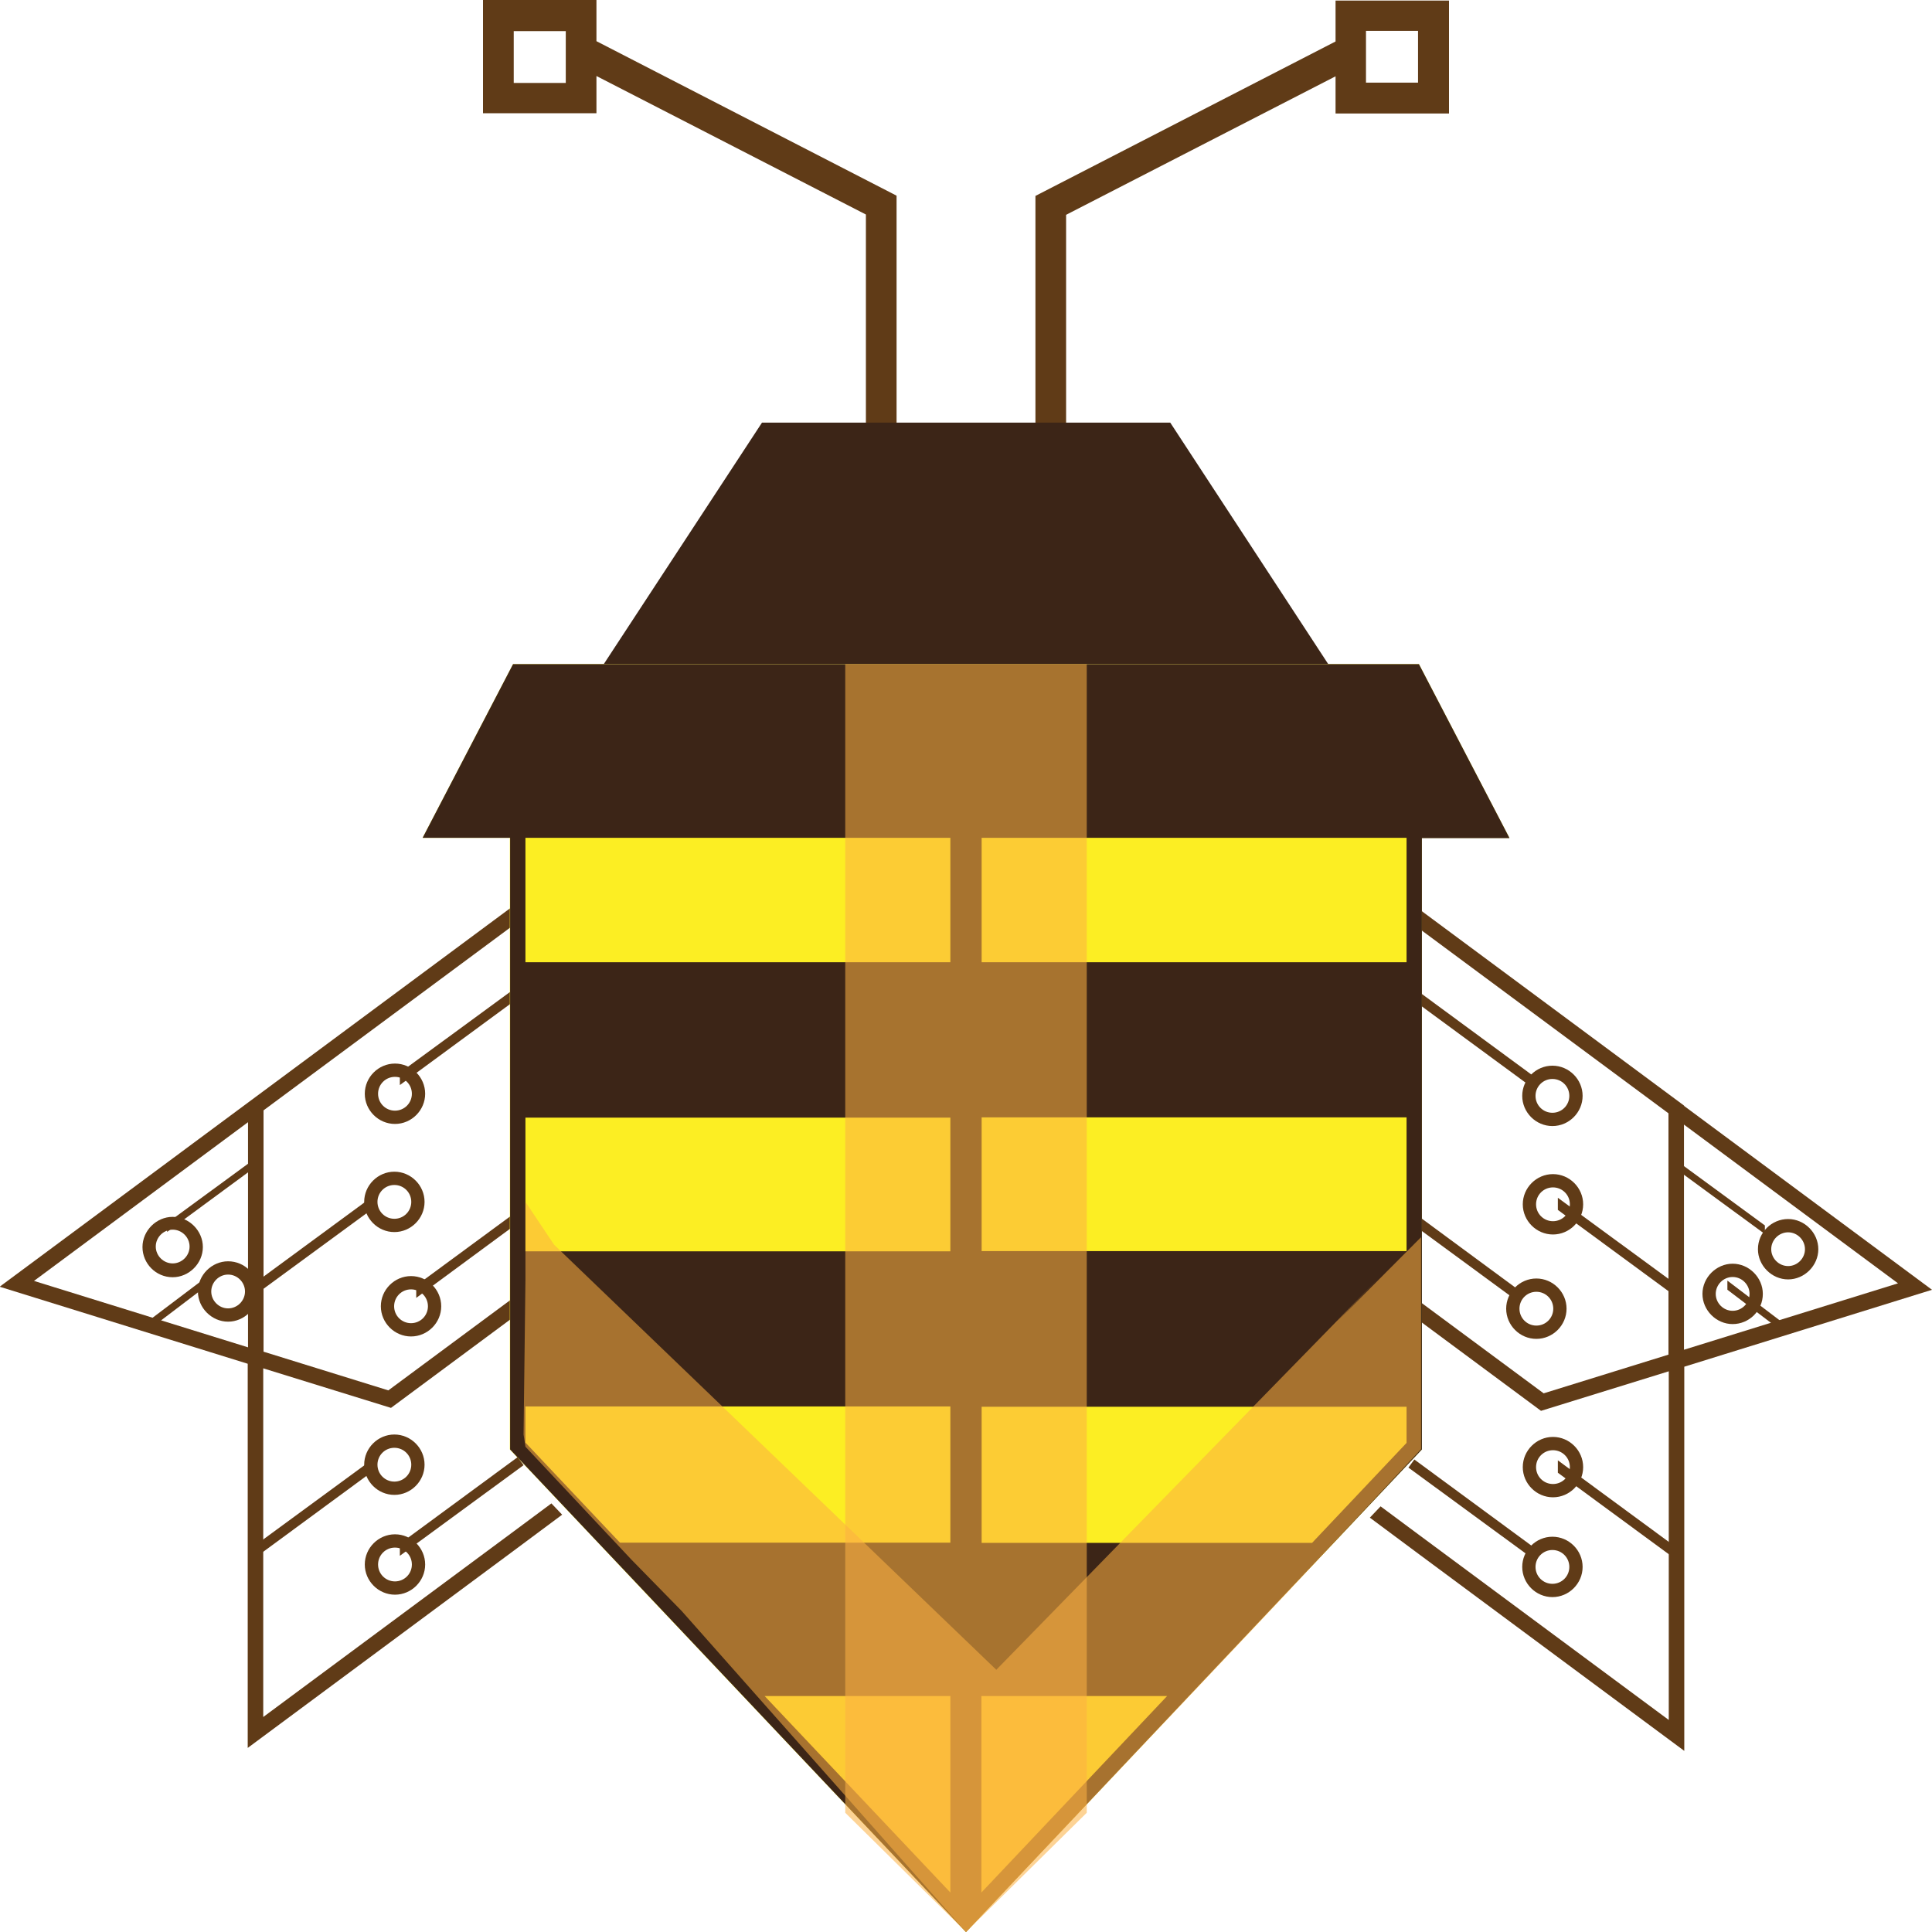 <?xml version="1.0" encoding="UTF-8"?>
<svg width="32px" height="32px" viewBox="0 0 32 32" version="1.1" xmlns="http://www.w3.org/2000/svg" xmlns:xlink="http://www.w3.org/1999/xlink">
    <title>favicon</title>
    <g id="BigBee" stroke="none" stroke-width="1" fill="none" fill-rule="evenodd">
        <g id="Icons" transform="translate(-1363, -5557)" fill-rule="nonzero">
            <g id="favicon" transform="translate(1363, 5557)">
                <g id="Group" transform="translate(0, 15)" fill="#603B17">
                    <g transform="translate(6.308, 4.857)">
                        <path d="M0.5,2.279 C0.226,2.279 0,2.053 0,1.779 C0,1.505 0.226,1.279 0.5,1.279 C0.774,1.279 1,1.505 1,1.779 C1,2.053 0.774,2.279 0.5,2.279 Z M0.5,1.499 C0.345,1.499 0.22,1.624 0.22,1.779 C0.22,1.934 0.345,2.059 0.5,2.059 C0.655,2.059 0.78,1.934 0.78,1.779 C0.78,1.624 0.655,1.499 0.5,1.499 Z" id="Shape"></path>
                        <polygon id="Path" points="0.586 1.64 2.63 0.134 2.537 0 0.586 1.435"></polygon>
                    </g>
                    <g transform="translate(6.042, 1.337)">
                        <path d="M0.5,2.279 C0.226,2.279 0,2.053 0,1.779 C0,1.505 0.226,1.279 0.5,1.279 C0.774,1.279 1,1.505 1,1.779 C1,2.053 0.774,2.279 0.5,2.279 Z M0.5,1.499 C0.345,1.499 0.22,1.624 0.22,1.779 C0.22,1.934 0.345,2.059 0.5,2.059 C0.655,2.059 0.78,1.934 0.78,1.779 C0.78,1.624 0.655,1.499 0.5,1.499 Z" id="Shape"></path>
                        <polygon id="Path" points="0.581 1.635 2.63 0.129 2.533 0 0.581 1.43"></polygon>
                    </g>
                    <g transform="translate(2.36, 4.246)">
                        <path d="M0.5,1.909 C0.22,1.909 0,1.68 0,1.409 C0,1.138 0.229,0.909 0.5,0.909 C0.771,0.909 1,1.138 1,1.409 C1,1.68 0.771,1.909 0.5,1.909 Z M0.5,1.121 C0.347,1.121 0.22,1.248 0.22,1.401 C0.22,1.553 0.347,1.68 0.5,1.68 C0.653,1.68 0.78,1.553 0.78,1.401 C0.78,1.248 0.653,1.121 0.5,1.121 Z" id="Shape"></path>
                        <polygon id="Path" points="0.408 1.158 1.854 0.094 1.788 0 0.408 1.011"></polygon>
                    </g>
                    <g transform="translate(2.502, 5.891)">
                        <path d="M1.276,0 C1.556,0 1.776,0.229 1.776,0.5 C1.776,0.771 1.547,1 1.276,1 C1.005,1 0.776,0.771 0.776,0.5 C0.776,0.229 1.005,0 1.276,0 Z M1.276,0.78 C1.429,0.78 1.556,0.653 1.556,0.5 C1.556,0.347 1.429,0.22 1.276,0.22 C1.124,0.22 0.997,0.347 0.997,0.5 C0.997,0.653 1.124,0.78 1.276,0.78 Z" id="Shape"></path>
                        <polygon id="Path" points="0 0.954 0.138 1 0.887 0.431 0.887 0.284"></polygon>
                    </g>
                    <g transform="translate(6.042, 9.134)">
                        <path d="M0.5,2.279 C0.226,2.279 0,2.053 0,1.779 C0,1.505 0.226,1.279 0.5,1.279 C0.774,1.279 1,1.505 1,1.779 C1,2.053 0.774,2.279 0.5,2.279 Z M0.5,1.499 C0.345,1.499 0.22,1.624 0.22,1.779 C0.22,1.934 0.345,2.059 0.5,2.059 C0.655,2.059 0.78,1.934 0.78,1.779 C0.78,1.624 0.655,1.499 0.5,1.499 Z" id="Shape"></path>
                        <polygon id="Path" points="0.581 1.635 2.63 0.134 2.533 0 0.581 1.435"></polygon>
                    </g>
                    <g transform="translate(4.147, 8.76)">
                        <path d="M2.385,0 C2.659,0 2.885,0.226 2.885,0.5 C2.885,0.774 2.659,1 2.385,1 C2.111,1 1.885,0.774 1.885,0.5 C1.885,0.226 2.111,0 2.385,0 Z M2.385,0.78 C2.54,0.78 2.665,0.655 2.665,0.5 C2.665,0.345 2.54,0.22 2.385,0.22 C2.23,0.22 2.105,0.345 2.105,0.5 C2.105,0.655 2.23,0.78 2.385,0.78 Z" id="Shape"></path>
                        <polygon id="Path" points="2.049 0.392 0 1.894 0.098 2.027 2.049 0.593"></polygon>
                    </g>
                    <g transform="translate(4.147, 4.407)">
                        <path d="M2.385,0 C2.659,0 2.885,0.226 2.885,0.5 C2.885,0.774 2.659,1 2.385,1 C2.111,1 1.885,0.774 1.885,0.5 C1.885,0.226 2.111,0 2.385,0 Z M2.385,0.78 C2.54,0.78 2.665,0.655 2.665,0.5 C2.665,0.345 2.54,0.22 2.385,0.22 C2.23,0.22 2.105,0.345 2.105,0.5 C2.105,0.655 2.23,0.78 2.385,0.78 Z" id="Shape"></path>
                        <polygon id="Path" points="2.049 0.392 0 1.898 0.098 2.027 2.049 0.597"></polygon>
                    </g>
                    <path d="M0,6.314 L4.103,7.588 L4.103,13.951 C4.103,13.951 8.503,10.689 8.503,10.689 L9.311,10.088 L9.133,9.901 L8.503,10.369 L4.36,13.439 L4.36,7.664 C4.36,7.664 6.476,8.319 6.476,8.319 L6.53,8.279 L8.508,6.813 L8.508,6.492 L6.432,8.029 L4.365,7.388 L4.365,3.391 L8.508,0.321 L8.508,0 L4.108,3.262 L4.108,3.262 C4.108,3.262 0.004,6.305 0.004,6.305 L0,6.314 Z M4.108,7.316 L0.563,6.216 L4.108,3.587 L4.108,7.316 Z" id="Shape"></path>
                    <g transform="translate(23.062, 4.897)">
                        <path d="M1.885,1.779 C1.885,1.505 2.111,1.279 2.385,1.279 C2.659,1.279 2.885,1.505 2.885,1.779 C2.885,2.053 2.659,2.279 2.385,2.279 C2.111,2.279 1.885,2.053 1.885,1.779 Z M2.105,1.779 C2.105,1.934 2.23,2.059 2.385,2.059 C2.54,2.059 2.665,1.934 2.665,1.779 C2.665,1.624 2.54,1.499 2.385,1.499 C2.23,1.499 2.105,1.624 2.105,1.779 Z" id="Shape"></path>
                        <polygon id="Path" points="2.045 1.635 0 0.134 0.098 0 2.045 1.435"></polygon>
                    </g>
                    <g transform="translate(23.328, 1.372)">
                        <path d="M1.885,1.779 C1.885,1.505 2.111,1.279 2.385,1.279 C2.659,1.279 2.885,1.505 2.885,1.779 C2.885,2.053 2.659,2.279 2.385,2.279 C2.111,2.279 1.885,2.053 1.885,1.779 Z M2.105,1.779 C2.105,1.934 2.23,2.059 2.385,2.059 C2.54,2.059 2.665,1.934 2.665,1.779 C2.665,1.624 2.54,1.499 2.385,1.499 C2.23,1.499 2.105,1.624 2.105,1.779 Z" id="Shape"></path>
                        <polygon id="Path" points="2.049 1.64 0 0.134 0.098 0 2.049 1.435"></polygon>
                    </g>
                    <g transform="translate(27.786, 4.286)">
                        <path d="M1.331,1.405 C1.331,1.125 1.56,0.905 1.831,0.905 C2.102,0.905 2.331,1.133 2.331,1.405 C2.331,1.676 2.102,1.905 1.831,1.905 C1.56,1.905 1.331,1.676 1.331,1.405 Z M1.551,1.405 C1.551,1.557 1.678,1.684 1.831,1.684 C1.983,1.684 2.11,1.557 2.11,1.405 C2.11,1.252 1.983,1.125 1.831,1.125 C1.678,1.125 1.551,1.252 1.551,1.405 Z" id="Shape"></path>
                        <polygon id="Path" points="1.446 1.154 0 0.094 0.067 0 1.446 1.011"></polygon>
                    </g>
                    <g transform="translate(28.198, 5.931)">
                        <path d="M1,0.5 C1,0.78 0.771,1 0.5,1 C0.229,1 0,0.771 0,0.5 C0,0.229 0.229,0 0.5,0 C0.771,0 1,0.229 1,0.5 Z M0.78,0.5 C0.78,0.347 0.653,0.22 0.5,0.22 C0.347,0.22 0.22,0.347 0.22,0.5 C0.22,0.653 0.347,0.78 0.5,0.78 C0.653,0.78 0.78,0.653 0.78,0.5 Z" id="Shape"></path>
                        <polygon id="Path" points="1.3 0.954 1.162 1 0.413 0.431 0.413 0.28"></polygon>
                    </g>
                    <g transform="translate(23.328, 9.174)">
                        <path d="M1.885,1.779 C1.885,1.505 2.111,1.279 2.385,1.279 C2.659,1.279 2.885,1.505 2.885,1.779 C2.885,2.053 2.659,2.279 2.385,2.279 C2.111,2.279 1.885,2.053 1.885,1.779 Z M2.105,1.779 C2.105,1.934 2.23,2.059 2.385,2.059 C2.54,2.059 2.665,1.934 2.665,1.779 C2.665,1.624 2.54,1.499 2.385,1.499 C2.23,1.499 2.105,1.624 2.105,1.779 Z" id="Shape"></path>
                        <polygon id="Path" points="2.049 1.635 0 0.134 0.098 0 2.049 1.435"></polygon>
                    </g>
                    <g transform="translate(25.222, 8.8)">
                        <path d="M1,0.5 C1,0.774 0.774,1 0.5,1 C0.226,1 0,0.774 0,0.5 C0,0.226 0.226,0 0.5,0 C0.774,0 1,0.226 1,0.5 Z M0.78,0.5 C0.78,0.345 0.655,0.22 0.5,0.22 C0.345,0.22 0.22,0.345 0.22,0.5 C0.22,0.655 0.345,0.78 0.5,0.78 C0.655,0.78 0.78,0.655 0.78,0.5 Z" id="Shape"></path>
                        <polygon id="Path" points="0.581 0.388 2.63 1.894 2.533 2.027 0.581 0.593"></polygon>
                    </g>
                    <g transform="translate(25.222, 4.447)">
                        <path d="M1,0.5 C1,0.774 0.774,1 0.5,1 C0.226,1 0,0.774 0,0.5 C0,0.226 0.226,0 0.5,0 C0.774,0 1,0.226 1,0.5 Z M0.78,0.5 C0.78,0.345 0.655,0.22 0.5,0.22 C0.345,0.22 0.22,0.345 0.22,0.5 C0.22,0.655 0.345,0.78 0.5,0.78 C0.655,0.78 0.78,0.655 0.78,0.5 Z" id="Shape"></path>
                        <polygon id="Path" points="0.581 0.392 2.63 1.894 2.533 2.027 0.581 0.593"></polygon>
                    </g>
                    <path d="M27.892,3.311 L27.892,3.311 C27.892,3.311 23.492,0.049 23.492,0.049 L23.492,0.37 L27.635,3.44 L27.635,7.437 L25.568,8.078 L23.492,6.541 L23.492,6.862 L25.47,8.328 L25.524,8.368 L27.64,7.713 L27.64,13.488 C27.64,13.488 23.497,10.418 23.497,10.418 L22.867,9.95 L22.689,10.137 L23.497,10.738 L27.897,14 L27.897,7.637 C27.897,7.637 32,6.363 32,6.363 L27.897,3.32 L27.892,3.311 Z M27.892,3.627 L31.437,6.256 L27.892,7.356 L27.892,3.627 Z" id="Shape"></path>
                </g>
                <g id="Group" transform="translate(8, 0)" fill="#603B17">
                    <path d="M14.121,0.004 L14.121,0.687 L9.15,3.245 L9.15,8 C9.15,8 9.658,8 9.658,8 L9.658,3.558 C9.658,3.558 14.121,1.264 14.121,1.264 L14.121,1.88 L16,1.88 C16,1.88 16,0.009 16,0.009 L14.121,0.009 L14.121,0.004 Z M15.487,1.369 L14.625,1.369 L14.625,0.511 L15.487,0.511 L15.487,1.369 Z" id="Shape"></path>
                    <path d="M0,0.004 L0,1.876 L1.879,1.876 C1.879,1.876 1.879,1.259 1.879,1.259 L6.342,3.553 L6.342,7.996 L6.85,7.996 L6.85,3.241 C6.85,3.241 1.879,0.682 1.879,0.682 L1.879,0 L0,0 L0,0.004 Z M0.509,0.515 L1.371,0.515 L1.371,1.374 L0.509,1.374 L0.509,0.515 Z" id="Shape"></path>
                </g>
                <polygon id="Path" fill="#3C2517" points="19.383 7 12.621 7 10 11 22 11"></polygon>
                <polygon id="Path" fill="#FCEE23" points="23.502 11 16 11 8.498 11 7 13.878 8.444 13.878 8.444 15.939 8.444 18.513 8.444 20.724 8.444 23.298 8.444 24.006 9.911 25.558 9.911 25.558 10.751 26.448 16 32 21.244 26.448 22.089 25.558 22.089 25.558 23.551 24.006 23.551 23.298 23.551 20.724 23.551 18.513 23.551 15.939 23.551 13.878 25 13.878"></polygon>
                <path d="M25,13.877 L23.502,11 L16,11 C16,11 8.498,11 8.498,11 L7,13.877 L8.449,13.877 L8.449,20.726 C8.449,20.726 8.449,23.3 8.449,23.3 L8.449,24.008 L9.915,25.56 L9.915,25.56 L10.756,26.449 L16,32 L21.244,26.449 L22.085,25.56 L22.085,25.56 L23.551,24.008 L23.551,15.943 C23.551,15.943 23.551,13.882 23.551,13.882 L25,13.882 L25,13.877 Z M8.703,13.877 L15.741,13.877 L15.741,15.938 L8.703,15.938 L8.703,13.877 Z M8.703,18.511 L15.741,18.511 C15.741,18.511 15.741,20.726 15.741,20.726 L8.703,20.726 C8.703,20.726 8.703,18.511 8.703,18.511 Z M8.703,23.899 L8.703,23.295 L15.741,23.295 L15.741,25.551 L10.268,25.551 C10.268,25.551 8.703,23.894 8.703,23.894 L8.703,23.899 Z M12.665,28.092 L15.741,28.092 L15.741,31.346 L12.665,28.092 Z M16.255,28.092 L19.331,28.092 C19.331,28.092 16.255,31.346 16.255,31.346 L16.255,28.092 Z M23.297,23.899 L21.732,25.555 L16.259,25.555 L16.259,23.3 L23.297,23.3 L23.297,23.903 L23.297,23.899 Z M23.297,20.722 L16.259,20.722 L16.259,18.507 L23.297,18.507 L23.297,20.722 Z M23.297,15.938 L16.259,15.938 L16.259,13.877 L23.297,13.877 L23.297,15.938 Z" id="Shape" fill="#3C2517"></path>
                <polygon id="Path" fill="#FBB042" opacity="0.56" style="mix-blend-mode: multiply;" points="22.83 21.176 16.502 27.657 9.177 20.616 8.703 19.907 8.703 21.2 8.672 23.76 8.703 23.962 10.456 25.83 11.291 26.683 16 32 20.71 27.025 21.287 26.413 22.089 25.555 23.537 24.003 23.537 23.76 23.537 21.338 23.537 20.492 22.143 21.891"></polygon>
                <g id="Group" opacity="0.56" style="mix-blend-mode: multiply;" transform="translate(14, 11)" fill="#FBB042">
                    <polygon id="Path" points="2 0 0 0 0 19.025 2 21 4 19.025 4 0"></polygon>
                </g>
            </g>
        </g>
    </g>
</svg>
